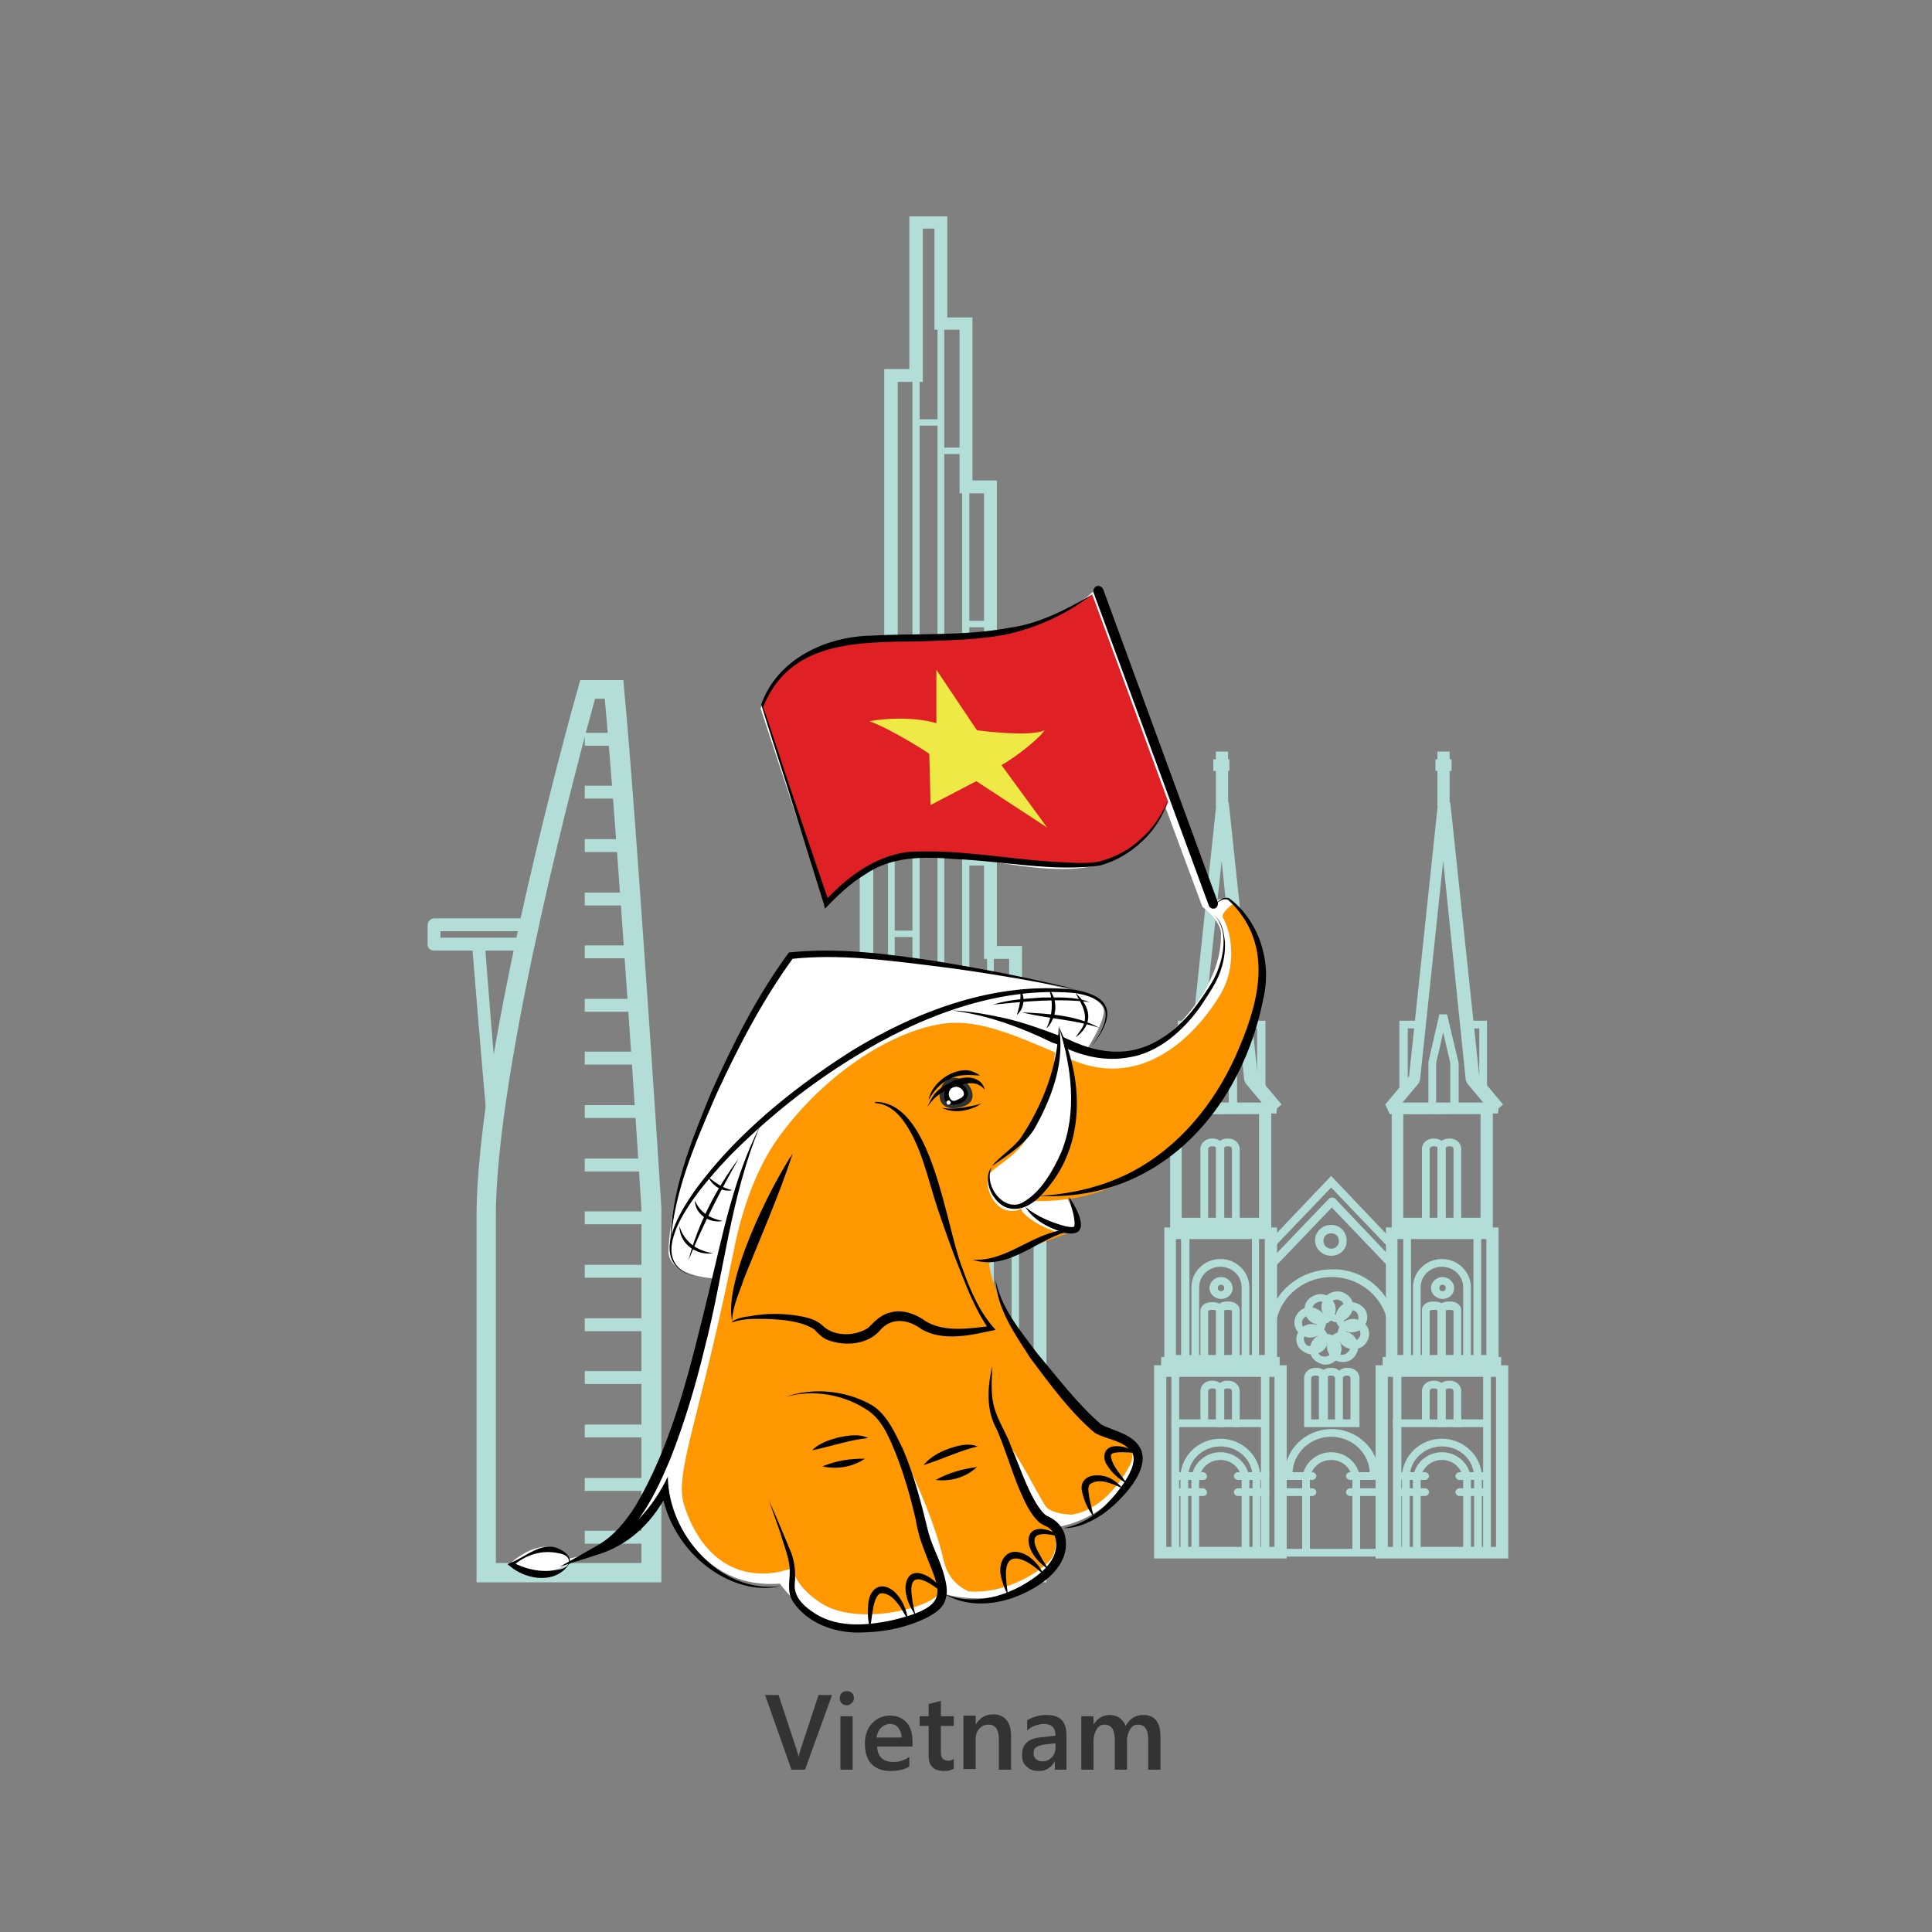 <?xml version="1.0" encoding="utf-8"?>
<!-- Generator: Adobe Illustrator 26.0.1, SVG Export Plug-In . SVG Version: 6.00 Build 0)  -->
<svg version="1.1" id="Layer_1" xmlns="http://www.w3.org/2000/svg" xmlns:xlink="http://www.w3.org/1999/xlink" x="0px" y="0px"
	 width="300px" height="300px" viewBox="0 0 300 300" style="enable-background:new 0 0 300 300;" xml:space="preserve">
<rect x="0" y="0" width="300" height="300" fill="#808080" stroke="none"/>
<style type="text/css">
	.st0{clip-path:url(#SVGID_00000156585371454928427980000014573069246087765948_);}
	.st1{clip-path:url(#SVGID_00000021824512507531029150000017545886150671166098_);}
	.st2{fill:#B3DDD7;}
	.st3{fill:#FFFFFF;}
	.st4{fill:#FF9700;}
	.st5{fill:#DF2126;}
	.st6{fill:#EEE944;}
	.st7{fill:#303131;}
	.st8{fill:#333333;}
</style>
<g>
	<defs>
		<rect id="SVGID_1_" width="300" height="300"/>
	</defs>
	<clipPath id="SVGID_00000166645354930891483850000017449520204615362235_">
		<use xlink:href="#SVGID_1_"  style="overflow:visible;"/>
	</clipPath>
	<g style="clip-path:url(#SVGID_00000166645354930891483850000017449520204615362235_);">
		<g>
			<defs>
				<path id="SVGID_00000176044270995132469250000014783759568112801173_" d="M32.8,25v234.4h234.4V25H32.8z M187.9,170.6
					c-6.1,9.3-16.5,14.1-22.3,15.3c1,1.5,2.3,5.1,0.3,5.1c-3.3-0.4-9.5,4.4-12.6,4.6c0.3,2.8,2.9,9.6,6.2,14
					c3.3,4.4,9.9,11.8,13.5,12.8c3.6,1,4.4,3.2,2.3,7.2c-2.1,4.1-7.2,6.8-10.6,7.4c1.1,5.6-2.7,7.2-6.4,9.6
					c-3.7,2.4-9.9,1.6-12.2,0.7c-0.9,3.4-6.5,4.5-12.2,5.1c-5.6,0.6-10-2.7-12.8-6.5c-14.5,1.1-17.8-14.9-17.8-14.9
					s-4.1,6.2-6.8,8.1c-2.7,1.9-7.4,3.4-9.1,4.2c-1.7,0.8-4.5,1.5-8-0.7c4.1-3.4,7.5-2.9,9.1-0.6c8.9-1.8,13.1-12.6,16.1-19.6
					c3-7,6.1-23.9,6.1-23.9s-7-0.4-6.9-4.3c0.9-20.4,18.7-45.8,18.7-45.8c13.4-2.5,44.2,5.4,44.2,5.4s4.7,1.2,4.7,3.2
					s-2.8,6.2-2.8,6.2s7.3,3.2,14.1-3.8c6.8-7,6.9-12.4,6.9-14.4c0-2-2.9-4.2-2.9-4.2l-5.9-15.9c-6.1,11.5-13.5,11.3-30,8.3
					c-16.5-3-22.6,7.3-22.6,7.3l-10.1-30.5c3.9-9.5,10.8-10.6,27.2-10.6c16.4,0,24.3-7.4,24.3-7.4l1.1-0.7l17.9,48.9
					c2.1-2.7,6.3,3.7,6.8,8.8C196,154,194,161.3,187.9,170.6z"/>
			</defs>
			<clipPath id="SVGID_00000045598352826347269000000000713306398077570708_">
				<use xlink:href="#SVGID_00000176044270995132469250000014783759568112801173_"  style="overflow:visible;"/>
			</clipPath>
			<g style="clip-path:url(#SVGID_00000045598352826347269000000000713306398077570708_);">
				<g>
					<path class="st2" d="M102.7,245.7H74v-56.8c0-25.7,15.1-79.9,15.8-82.2l0.3-1.1h6.7l0.1,1.3c1.7,17.2,5.8,80.1,5.8,80.7
						L102.7,245.7z M77,242.7h22.6v-55c0-0.5-3.9-60.3-5.7-79.2h-1.5c-2.2,7.9-15.4,57-15.4,80.3V242.7z"/>
					<path class="st2" d="M81.4,147.6h-14c-0.6,0-1-0.4-1-1v-3c0-0.5,0.5-1,1-1h14.7c0.6,0,1,0.4,1,1s-0.5,1-1,1H68.4v1h12.9
						c0.6,0,1,0.4,1,1C82.4,147.1,81.9,147.6,81.4,147.6z"/>
					<path class="st2" d="M75.7,174.5c-0.5-4-2.3-26.9-2.4-27.8l2-0.1c0,0.2,1.8,23.8,2.4,27.7L75.7,174.5z"/>
					<rect x="90.8" y="237.7" class="st2" width="10.3" height="2"/>
					<rect x="90.8" y="229.5" class="st2" width="10.3" height="2"/>
					<rect x="90.8" y="221.2" class="st2" width="10.3" height="2"/>
					<rect x="90.8" y="212.9" class="st2" width="10.3" height="2"/>
					<rect x="90.8" y="204.7" class="st2" width="10.3" height="2"/>
					<rect x="90.8" y="196.4" class="st2" width="10.3" height="2"/>
					<rect x="90.8" y="188.1" class="st2" width="10.3" height="2"/>
					<rect x="90.8" y="179.9" class="st2" width="9.9" height="2"/>
					<rect x="90.8" y="171.6" class="st2" width="9.3" height="2"/>
					<rect x="90.8" y="163.3" class="st2" width="8.8" height="2"/>
					<rect x="90.8" y="155.1" class="st2" width="8.2" height="2"/>
					<rect x="90.8" y="146.8" class="st2" width="7.6" height="2"/>
					<rect x="90.8" y="138.6" class="st2" width="7.1" height="2"/>
					<rect x="90.8" y="130.3" class="st2" width="6.5" height="2"/>
					<rect x="90.8" y="122" class="st2" width="5.8" height="2"/>
					<rect x="90.8" y="113.8" class="st2" width="5.2" height="2"/>
				</g>
				<g>
					<g>
						<path class="st2" d="M211,221.6h-8.5v-7.6c0-0.9,0.8-1.6,1.7-1.6h0.3c0.9,0,1.7,0.7,1.7,1.6v6.4h1.2v-6.4
							c0-0.9,0.8-1.6,1.7-1.6h0.3c0.9,0,1.7,0.7,1.7,1.6V221.6z M208.5,220.4h1.2v-6.4c0-0.2-0.2-0.4-0.5-0.4H209
							c-0.2,0-0.5,0.2-0.5,0.4V220.4z M203.7,220.4h1.2v-6.4c0-0.2-0.2-0.4-0.5-0.4h-0.3c-0.2,0-0.5,0.2-0.5,0.4V220.4z"/>
						<path class="st2" d="M208.5,221h-1.2v-7c0-0.2-0.2-0.4-0.5-0.4h-0.3c-0.2,0-0.5,0.2-0.5,0.4v7h-1.2v-7c0-0.9,0.8-1.6,1.7-1.6
							h0.3c0.9,0,1.7,0.7,1.7,1.6V221z"/>
						<path class="st2" d="M211.2,241.2H210v-11.3c0-1.8-1.5-3.2-3.3-3.2s-3.3,1.4-3.3,3.2v11.3h-1.2v-11.3c0-2.4,2-4.4,4.5-4.4
							c2.5,0,4.5,2,4.5,4.4V241.2z"/>
						<path class="st2" d="M203.8,232.3h-4.9c-0.3,0-0.6-0.3-0.6-0.6c0-0.3,0.3-0.6,0.6-0.6h4.9c0.3,0,0.6,0.3,0.6,0.6
							C204.4,232,204.1,232.3,203.8,232.3z"/>
						<path class="st2" d="M203.8,229.8h-4.9c-0.3,0-0.6-0.3-0.6-0.6c0-0.3,0.3-0.6,0.6-0.6h4.9c0.3,0,0.6,0.3,0.6,0.6
							C204.4,229.5,204.1,229.8,203.8,229.8z"/>
						<path class="st2" d="M213.9,229.2h-1.2v-0.3c0-3.2-2.7-5.8-6-5.8s-6,2.6-6,5.8v0.3h-1.2v-0.3c0-3.9,3.3-7,7.3-7
							c4,0,7.3,3.2,7.3,7V229.2z"/>
						<path class="st2" d="M214.5,232.3h-4.9c-0.3,0-0.6-0.3-0.6-0.6c0-0.3,0.3-0.6,0.6-0.6h4.9c0.3,0,0.6,0.3,0.6,0.6
							C215.2,232,214.9,232.3,214.5,232.3z"/>
						<path class="st2" d="M214.5,229.8h-4.9c-0.3,0-0.6-0.3-0.6-0.6c0-0.3,0.3-0.6,0.6-0.6h4.9c0.3,0,0.6,0.3,0.6,0.6
							C215.2,229.5,214.9,229.8,214.5,229.8z"/>
						<polygon class="st2" points="197.8,193.7 196.9,192.9 206.7,182.6 216.5,192.9 215.6,193.7 206.7,184.4 						"/>
						<path class="st2" d="M197.4,197c-0.2,0-0.3-0.1-0.4-0.2c-0.3-0.2-0.3-0.6,0-0.9l9.4-9.8c0.2-0.2,0.7-0.2,0.9,0l9.3,9.8
							c0.2,0.2,0.2,0.6,0,0.9c-0.2,0.2-0.6,0.2-0.9,0l-8.9-9.3l-8.9,9.3C197.7,197,197.5,197,197.4,197z"/>
						<path class="st2" d="M206.7,195c-1.4,0-2.5-1.1-2.5-2.4c0-1.3,1.1-2.4,2.5-2.4c1.4,0,2.4,1.1,2.4,2.4
							C209.2,193.9,208.1,195,206.7,195z M206.7,191.5c-0.7,0-1.2,0.5-1.2,1.2c0,0.6,0.5,1.2,1.2,1.2c0.7,0,1.2-0.5,1.2-1.2
							C207.9,192,207.4,191.5,206.7,191.5z"/>
						<path class="st2" d="M216.8,206.8h-1.2c0-4.7-4-8.5-8.8-8.5c-4.9,0-8.8,3.8-8.8,8.5h-1.2c0-5.4,4.5-9.7,10.1-9.7
							C212.3,197,216.8,201.4,216.8,206.8z"/>
						<g>
							<path class="st2" d="M205,205.7c-0.8,0-1.7-0.4-2.1-1.2c-0.7-1.1-0.3-2.6,0.9-3.2c1.2-0.7,2.7-0.3,3.3,0.9
								c0.3,0.5,0.4,1.2,0.2,1.8s-0.6,1.1-1.1,1.4C205.8,205.6,205.4,205.7,205,205.7z M205,202.1c-0.2,0-0.4,0.1-0.6,0.2
								c-0.6,0.3-0.8,1-0.4,1.6c0.3,0.6,1.1,0.7,1.6,0.4c0.3-0.2,0.5-0.4,0.6-0.7c0.1-0.3,0-0.6-0.1-0.9h0
								C205.8,202.3,205.4,202.1,205,202.1z"/>
							<path class="st2" d="M208.5,211.5c-0.8,0-1.7-0.4-2.1-1.2c-0.7-1.1-0.3-2.6,0.9-3.2c1.2-0.7,2.7-0.3,3.3,0.9l0,0
								c0.3,0.5,0.4,1.2,0.2,1.8c-0.2,0.6-0.6,1.1-1.1,1.4C209.3,211.4,208.9,211.5,208.5,211.5z M208.5,208c-0.2,0-0.4,0-0.6,0.2
								c-0.3,0.2-0.5,0.4-0.6,0.7c-0.1,0.3,0,0.6,0.1,0.9c0.3,0.6,1.1,0.7,1.6,0.4c0.3-0.2,0.5-0.4,0.6-0.7c0.1-0.3,0-0.6-0.1-0.9
								C209.3,208.2,208.9,208,208.5,208z"/>
							<path class="st2" d="M203.4,207.7c-0.2,0-0.4,0-0.6-0.1c-1.3-0.3-2.1-1.6-1.7-2.9c0.2-0.6,0.6-1.1,1.1-1.4
								c0.6-0.3,1.2-0.4,1.9-0.2l0,0c0.6,0.2,1.2,0.6,1.5,1.1c0.3,0.5,0.4,1.2,0.2,1.8c-0.2,0.6-0.6,1.1-1.1,1.4
								C204.2,207.6,203.8,207.7,203.4,207.7z M203.4,204.2c-0.2,0-0.4,0.1-0.6,0.2c-0.3,0.2-0.5,0.4-0.6,0.7
								c-0.1,0.3,0,0.6,0.1,0.9c0.2,0.3,0.4,0.5,0.7,0.5c0.3,0.1,0.6,0,0.9-0.1c0.3-0.2,0.5-0.4,0.6-0.7c0.1-0.3,0-0.6-0.1-0.9
								c-0.2-0.3-0.4-0.5-0.7-0.5c0,0,0,0,0,0C203.6,204.2,203.5,204.2,203.4,204.2z"/>
							<path class="st2" d="M210.1,209.5c-0.2,0-0.4,0-0.6-0.1c-1.3-0.3-2.1-1.6-1.7-2.9c0.2-0.6,0.6-1.1,1.1-1.4
								c0.6-0.3,1.2-0.4,1.9-0.2c0,0,0,0,0,0c1.3,0.3,2.1,1.6,1.7,2.9c-0.2,0.6-0.6,1.1-1.1,1.4C211,209.4,210.5,209.5,210.1,209.5z
								 M210.1,205.9c-0.2,0-0.4,0.1-0.6,0.2c-0.3,0.2-0.5,0.4-0.6,0.7c-0.1,0.3,0,0.6,0.1,0.9c0.2,0.3,0.4,0.5,0.7,0.5
								c0.3,0.1,0.6,0,0.9-0.1c0.3-0.2,0.5-0.4,0.6-0.7c0.2-0.6-0.2-1.3-0.9-1.4C210.3,205.9,210.2,205.9,210.1,205.9z"/>
							<path class="st2" d="M203.7,210.3c-0.2,0-0.4,0-0.6-0.1c-0.6-0.2-1.2-0.6-1.5-1.1c-0.3-0.5-0.4-1.2-0.2-1.8
								c0.2-0.6,0.6-1.1,1.1-1.4l0,0l0,0l0,0c0.6-0.3,1.2-0.4,1.9-0.2c0.6,0.2,1.2,0.6,1.5,1.1c0.7,1.1,0.3,2.6-0.9,3.2
								C204.6,210.2,204.1,210.3,203.7,210.3z M203.7,206.7c-0.2,0-0.4,0.1-0.6,0.2l0,0c-0.3,0.2-0.5,0.4-0.6,0.7
								c-0.1,0.3,0,0.6,0.1,0.9c0.2,0.3,0.4,0.5,0.7,0.5c0.3,0.1,0.6,0,0.9-0.1c0.6-0.3,0.8-1,0.4-1.6c-0.2-0.3-0.4-0.5-0.7-0.5
								C203.9,206.8,203.8,206.7,203.7,206.7z M202.8,206.4L202.8,206.4L202.8,206.4z"/>
							<path class="st2" d="M209.8,206.9c-0.2,0-0.4,0-0.6-0.1c-0.6-0.2-1.2-0.6-1.5-1.1c-0.3-0.5-0.4-1.2-0.2-1.8
								c0.2-0.6,0.6-1.1,1.1-1.4l0,0l0,0l0,0c0.6-0.3,1.2-0.4,1.9-0.2c0.6,0.2,1.2,0.6,1.5,1.1c0.3,0.5,0.4,1.2,0.2,1.8
								c-0.2,0.6-0.6,1.1-1.1,1.4C210.6,206.8,210.2,206.9,209.8,206.9z M209.8,203.4c-0.2,0-0.4,0.1-0.6,0.2l0,0
								c-0.3,0.2-0.5,0.4-0.6,0.7c-0.1,0.3,0,0.6,0.1,0.9c0.2,0.3,0.4,0.5,0.7,0.5c0.3,0.1,0.6,0,0.9-0.1c0.3-0.2,0.5-0.4,0.6-0.7
								c0.1-0.3,0-0.6-0.1-0.9c-0.2-0.3-0.4-0.5-0.7-0.5C210,203.4,209.9,203.4,209.8,203.4z M208.8,203L208.8,203L208.8,203z"/>
							<path class="st2" d="M205.8,211.9c-0.2,0-0.4,0-0.6-0.1c-0.6-0.2-1.2-0.6-1.5-1.1c-0.3-0.5-0.4-1.2-0.2-1.8
								c0.3-1.3,1.7-2,3-1.7c1.3,0.3,2.1,1.6,1.7,2.9c-0.2,0.6-0.6,1.1-1.1,1.4C206.7,211.8,206.3,211.9,205.8,211.9z M205.8,208.3
								c-0.5,0-1,0.3-1.2,0.9c0,0,0,0,0,0c-0.1,0.3,0,0.6,0.1,0.9c0.2,0.3,0.4,0.5,0.7,0.5c0.6,0.2,1.3-0.2,1.5-0.8
								c0.1-0.3,0-0.6-0.1-0.9c-0.2-0.3-0.4-0.5-0.7-0.5C206,208.3,205.9,208.3,205.8,208.3z M204.1,209L204.1,209L204.1,209z"/>
							<path class="st2" d="M207.6,205.3c-0.2,0-0.4,0-0.6-0.1c-0.6-0.2-1.2-0.6-1.5-1.1c-0.3-0.5-0.4-1.2-0.2-1.8
								c0.3-1.3,1.7-2,3-1.7c0.6,0.2,1.2,0.6,1.5,1.1c0.3,0.5,0.4,1.2,0.2,1.8c-0.2,0.6-0.6,1.1-1.1,1.4
								C208.5,205.2,208.1,205.3,207.6,205.3z M207.6,201.8c-0.5,0-1,0.3-1.2,0.9c0,0,0,0,0,0c-0.1,0.3,0,0.6,0.1,0.9
								c0.2,0.3,0.4,0.5,0.7,0.5c0.6,0.2,1.3-0.2,1.5-0.8c0.1-0.3,0-0.6-0.1-0.9c-0.2-0.3-0.4-0.5-0.7-0.5
								C207.8,201.8,207.7,201.8,207.6,201.8z M205.9,202.5L205.9,202.5L205.9,202.5z"/>
						</g>
					</g>
					<path class="st2" d="M199.8,242h-20.6v-30h20.6V242z M181.1,240.2h16.8v-26.4h-16.8V240.2z"/>
					<path class="st2" d="M197.1,241.7h-15.2v-29.4h15.2V241.7z M183.1,240.5h12.7v-27h-12.7V240.5z"/>
					<path class="st2" d="M198.7,213.5h-18.4v-2.8h18.4V213.5z M181.6,212.3h15.9v-0.4h-15.9V212.3z"/>
					<path class="st2" d="M198.3,212.2h-17.5v-21.6h17.5V212.2z M182.6,210.4h13.8v-18h-13.8V210.4z"/>
					<path class="st2" d="M194.9,211.9H184l-0.6-0.6v-19.8l0.6-0.6h10.9l0.6,0.6v19.8L194.9,211.9z M184.7,210.7h9.7v-18.6h-9.7
						V210.7z"/>
					<path class="st2" d="M197,192.1H182v-2.7H197V192.1z M183.2,190.9h12.6v-0.2h-12.6V190.9z"/>
					<path class="st2" d="M197.4,190.9h-15.7v-19.7h15.7V190.9z M183.5,189.1h12V173h-12V189.1z"/>
					<polygon class="st2" points="184.2,169.4 182.9,169.4 182.9,158.5 186,158.5 186,159.7 184.2,159.7 					"/>
					<path class="st2" d="M181.4,173l-0.7-1.5l3.7-4.4l4.5-42.5h1.9l4.5,42.5l3.7,4.4l-0.7,0.6l-0.1,0.8
						C197.3,172.9,187.7,173,181.4,173z M189.7,133.7l-3.6,34l-0.2,0.5l-2.6,3.1c6.9,0,10.7-0.1,12.7,0l-2.6-3.1l-0.2-0.5
						L189.7,133.7z"/>
					<polygon class="st2" points="196.5,169.4 195.2,169.4 195.2,159.7 193.4,159.7 193.4,158.5 196.5,158.5 					"/>
					<polygon class="st2" points="192.1,172.6 190.8,172.6 190.8,165.1 189.7,160.3 188.6,165.1 188.6,172.6 187.3,172.6 
						187.4,164.9 189.1,157.5 190.3,157.5 192.1,165.1 					"/>
					<path class="st2" d="M190.1,190.6h-1.2v-12.2c0-0.2-0.2-0.4-0.5-0.4h-0.3c-0.2,0-0.5,0.2-0.5,0.4v12.2h-1.2v-12.2
						c0-0.9,0.8-1.6,1.7-1.6h0.3c0.9,0,1.7,0.7,1.7,1.6V190.6z"/>
					<path class="st2" d="M192.5,190.6h-1.2v-12.2c0-0.2-0.2-0.4-0.5-0.4h-0.3c-0.2,0-0.5,0.2-0.5,0.4v12.2h-1.2v-12.2
						c0-0.9,0.8-1.6,1.7-1.6h0.3c0.9,0,1.7,0.7,1.7,1.6V190.6z"/>
					<path class="st2" d="M190.1,221.6h-1.2V216c0-0.2-0.2-0.4-0.5-0.4h-0.3c-0.2,0-0.5,0.2-0.5,0.4v5.5h-1.2V216
						c0-0.9,0.8-1.6,1.7-1.6h0.3c0.9,0,1.7,0.7,1.7,1.6V221.6z"/>
					<path class="st2" d="M192.5,221.6h-1.2V216c0-0.2-0.2-0.4-0.5-0.4h-0.3c-0.3,0-0.5,0.2-0.5,0.4v5.5h-1.2V216
						c0-0.9,0.8-1.6,1.7-1.6h0.3c0.9,0,1.7,0.7,1.7,1.6V221.6z"/>
					<path class="st2" d="M190.1,212h-1.2v-8.5c0,0-0.2-0.1-0.5-0.1h-0.3c-0.3,0-0.4,0.1-0.5,0.2l0,8.4h-1.2v-8.5
						c0-0.7,0.7-1.3,1.7-1.3h0.3c1,0,1.7,0.6,1.7,1.3V212z"/>
					<path class="st2" d="M192.5,212h-1.2v-8.5c0,0-0.2-0.1-0.5-0.1h-0.3c-0.3,0-0.4,0.1-0.5,0.1l0,8.4h-1.2v-8.5
						c0-0.7,0.7-1.3,1.7-1.3h0.3c1,0,1.7,0.6,1.7,1.3V212z"/>
					<path class="st2" d="M194,212.1h-1.2v-12.2c0-1.8-1.5-3.2-3.3-3.2c-1.8,0-3.3,1.4-3.3,3.2V212h-1.2v-12.1c0-2.4,2-4.4,4.5-4.4
						c2.5,0,4.5,2,4.5,4.4V212.1z"/>
					<path class="st2" d="M189.6,201.7c-1,0-1.8-0.8-1.8-1.7c0-0.9,0.8-1.7,1.8-1.7c1,0,1.8,0.8,1.8,1.7
						C191.4,201,190.6,201.7,189.6,201.7z M189.6,199.5c-0.3,0-0.5,0.2-0.5,0.5s0.2,0.5,0.5,0.5c0.3,0,0.5-0.2,0.5-0.5
						S189.9,199.5,189.6,199.5z"/>
					<rect x="181.9" y="220.4" class="st2" width="15.1" height="1.2"/>
					<g>
						<path class="st2" d="M194,241.2h-1.2v-11.3c0-1.8-1.5-3.2-3.3-3.2c-1.8,0-3.3,1.4-3.3,3.2v11.3h-1.2v-11.3
							c0-2.4,2-4.4,4.5-4.4c2.5,0,4.5,2,4.5,4.4V241.2z"/>
						<path class="st2" d="M195.7,241h-1.2v-11.6c0-2.7-2.2-4.8-5-4.8s-5,2.2-5,4.8v11.5h-1.2v-11.5c0-3.3,2.8-6,6.2-6
							c3.4,0,6.2,2.7,6.2,6V241z"/>
						<path class="st2" d="M186.8,232.3h-4.3c-0.3,0-0.6-0.3-0.6-0.6c0-0.3,0.3-0.6,0.6-0.6h4.3c0.3,0,0.6,0.3,0.6,0.6
							C187.5,232,187.2,232.3,186.8,232.3z"/>
						<path class="st2" d="M186.8,229.8h-4.3c-0.3,0-0.6-0.3-0.6-0.6c0-0.3,0.3-0.6,0.6-0.6h4.3c0.3,0,0.6,0.3,0.6,0.6
							C187.5,229.5,187.2,229.8,186.8,229.8z"/>
						<path class="st2" d="M196.5,232.3h-4.3c-0.3,0-0.6-0.3-0.6-0.6c0-0.3,0.3-0.6,0.6-0.6h4.3c0.3,0,0.6,0.3,0.6,0.6
							C197.1,232,196.8,232.3,196.5,232.3z"/>
						<path class="st2" d="M196.5,229.8h-4.3c-0.3,0-0.6-0.3-0.6-0.6c0-0.3,0.3-0.6,0.6-0.6h4.3c0.3,0,0.6,0.3,0.6,0.6
							C197.1,229.5,196.8,229.8,196.5,229.8z"/>
					</g>
					<rect x="188.8" y="116.7" class="st2" width="1.9" height="8.5"/>
					<rect x="188.4" y="117.9" class="st2" width="2.5" height="1.8"/>
					<path class="st2" d="M234.2,242h-20.6v-30h20.6V242z M215.5,240.2h16.8v-26.4h-16.8V240.2z"/>
					<path class="st2" d="M231.5,241.7h-15.2v-29.4h15.2V241.7z M217.6,240.5h12.7v-27h-12.7V240.5z"/>
					<path class="st2" d="M233.1,213.5h-18.4v-2.8h18.4V213.5z M216,212.3h15.9v-0.4H216V212.3z"/>
					<path class="st2" d="M232.7,212.2h-17.5v-21.6h17.5V212.2z M217,210.4h13.8v-18H217V210.4z"/>
					<path class="st2" d="M229.4,211.9h-10.9l-0.6-0.6v-19.8l0.6-0.6h10.9l0.6,0.6v19.8L229.4,211.9z M219.1,210.7h9.7v-18.6h-9.7
						V210.7z"/>
					<path class="st2" d="M231.5,192.1h-15.1v-2.7h15.1V192.1z M217.6,190.9h12.6v-0.2h-12.6V190.9z"/>
					<path class="st2" d="M231.8,190.9h-15.7v-19.7h15.7V190.9z M217.9,189.1h12V173h-12V189.1z"/>
					<polygon class="st2" points="218.6,169.4 217.3,169.4 217.3,158.5 220.4,158.5 220.4,159.7 218.6,159.7 					"/>
					<path class="st2" d="M215.8,173l-0.7-1.5l3.7-4.4l4.5-42.5h1.9l4.5,42.5l3.7,4.4l-0.7,0.6l-0.1,0.8
						C231.7,172.9,222.1,173,215.8,173z M224.1,133.7l-3.6,34l-0.2,0.5l-2.6,3.1c6.9,0,10.7-0.1,12.7,0l-2.6-3.1l-0.2-0.5
						L224.1,133.7z"/>
					<polygon class="st2" points="230.9,169.4 229.7,169.4 229.7,159.7 227.8,159.7 227.8,158.5 230.9,158.5 					"/>
					<polygon class="st2" points="226.5,172.6 225.2,172.6 225.2,165.1 224.1,160.3 223,165.1 223,172.6 221.8,172.6 221.8,164.9 
						223.5,157.5 224.7,157.5 226.5,165.1 					"/>
					<path class="st2" d="M224.5,190.6h-1.2v-12.2c0-0.2-0.2-0.4-0.5-0.4h-0.3c-0.2,0-0.5,0.2-0.5,0.4v12.2h-1.2v-12.2
						c0-0.9,0.8-1.6,1.7-1.6h0.3c0.9,0,1.7,0.7,1.7,1.6V190.6z"/>
					<path class="st2" d="M226.9,190.6h-1.2v-12.2c0-0.2-0.2-0.4-0.5-0.4h-0.3c-0.2,0-0.5,0.2-0.5,0.4v12.2h-1.2v-12.2
						c0-0.9,0.8-1.6,1.7-1.6h0.3c0.9,0,1.7,0.7,1.7,1.6V190.6z"/>
					<path class="st2" d="M224.5,221.6h-1.2V216c0-0.2-0.2-0.4-0.5-0.4h-0.3c-0.3,0-0.5,0.2-0.5,0.4v5.5h-1.2V216
						c0-0.9,0.8-1.6,1.7-1.6h0.3c0.9,0,1.7,0.7,1.7,1.6V221.6z"/>
					<path class="st2" d="M226.9,221.6h-1.2V216c0-0.2-0.2-0.4-0.5-0.4h-0.3c-0.3,0-0.5,0.2-0.5,0.4v5.5h-1.2V216
						c0-0.9,0.8-1.6,1.7-1.6h0.3c0.9,0,1.7,0.7,1.7,1.6V221.6z"/>
					<path class="st2" d="M224.5,212h-1.2v-8.5c0,0-0.2-0.1-0.5-0.1h-0.3c-0.3,0-0.4,0.1-0.5,0.1l0,8.4h-1.2v-8.5
						c0-0.7,0.7-1.3,1.7-1.3h0.3c1,0,1.7,0.6,1.7,1.3V212z"/>
					<path class="st2" d="M226.9,212h-1.2v-8.5c0,0-0.2-0.1-0.5-0.1h-0.3c-0.3,0-0.4,0.1-0.5,0.1l0,8.4h-1.2v-8.5
						c0-0.7,0.7-1.3,1.7-1.3h0.3c1,0,1.7,0.6,1.7,1.3V212z"/>
					<path class="st2" d="M228.4,212.1h-1.2v-12.2c0-1.8-1.5-3.2-3.3-3.2c-1.8,0-3.3,1.4-3.3,3.2V212h-1.2v-12.1
						c0-2.4,2-4.4,4.5-4.4c2.5,0,4.5,2,4.5,4.4V212.1z"/>
					<path class="st2" d="M224,201.7c-1,0-1.8-0.8-1.8-1.7c0-0.9,0.8-1.7,1.8-1.7s1.8,0.8,1.8,1.7C225.8,201,225,201.7,224,201.7z
						 M224,199.5c-0.3,0-0.5,0.2-0.5,0.5s0.2,0.5,0.5,0.5c0.3,0,0.5-0.2,0.5-0.5S224.3,199.5,224,199.5z"/>
					<rect x="216.3" y="220.4" class="st2" width="15.1" height="1.2"/>
					<g>
						<path class="st2" d="M228.4,241.2h-1.2v-11.3c0-1.8-1.5-3.2-3.3-3.2c-1.8,0-3.3,1.4-3.3,3.2v11.3h-1.2v-11.3
							c0-2.4,2-4.4,4.5-4.4c2.5,0,4.5,2,4.5,4.4V241.2z"/>
						<path class="st2" d="M230.1,241h-1.2v-11.6c0-2.7-2.2-4.8-5-4.8s-5,2.2-5,4.8v11.5h-1.2v-11.5c0-3.3,2.8-6,6.2-6
							s6.2,2.7,6.2,6V241z"/>
						<path class="st2" d="M221.3,232.3h-4.3c-0.3,0-0.6-0.3-0.6-0.6c0-0.3,0.3-0.6,0.6-0.6h4.3c0.3,0,0.6,0.3,0.6,0.6
							C221.9,232,221.6,232.3,221.3,232.3z"/>
						<path class="st2" d="M221.3,229.8h-4.3c-0.3,0-0.6-0.3-0.6-0.6c0-0.3,0.3-0.6,0.6-0.6h4.3c0.3,0,0.6,0.3,0.6,0.6
							C221.9,229.5,221.6,229.8,221.3,229.8z"/>
						<path class="st2" d="M230.9,232.3h-4.3c-0.3,0-0.6-0.3-0.6-0.6c0-0.3,0.3-0.6,0.6-0.6h4.3c0.3,0,0.6,0.3,0.6,0.6
							C231.5,232,231.3,232.3,230.9,232.3z"/>
						<path class="st2" d="M230.9,229.8h-4.3c-0.3,0-0.6-0.3-0.6-0.6c0-0.3,0.3-0.6,0.6-0.6h4.3c0.3,0,0.6,0.3,0.6,0.6
							C231.5,229.5,231.3,229.8,230.9,229.8z"/>
					</g>
					<rect x="223.2" y="116.7" class="st2" width="1.9" height="8.5"/>
					<rect x="222.9" y="117.9" class="st2" width="2.5" height="1.8"/>
					<rect x="198.9" y="240.5" class="st2" width="15.7" height="1.2"/>
				</g>
				<g>
					<g>
						<path class="st2" d="M131.2,245.2h-4.9v-12.1h4.9V245.2z M127.4,244.2h2.8v-10.1h-2.8V244.2z"/>
						<path class="st2" d="M135.1,245.2h-4.9V218h4.9V245.2z M131.2,244.2h2.8V219h-2.8V244.2z"/>
						<path class="st2" d="M138.9,245.2H134V129.8h4.9V245.2z M135.1,244.2h2.8V130.8h-2.8V244.2z"/>
						<path class="st2" d="M142.8,245.2h-4.9V57.8h4.9V245.2z M138.9,244.2h2.8V58.8h-2.8V244.2z"/>
						<path class="st2" d="M146.6,245.2h-4.9V34.1h4.9V245.2z M142.8,244.2h2.8V35h-2.8V244.2z"/>
						<path class="st2" d="M150.5,245.2h-4.9V49.8h4.9V245.2z M146.6,244.2h2.8V50.7h-2.8V244.2z"/>
						<path class="st2" d="M154.3,245.2h-4.9V75.1h4.9V245.2z M150.5,244.2h2.8V76.1h-2.8V244.2z"/>
						<path class="st2" d="M158.2,245.2h-4.9v-97.8h4.9V245.2z M154.3,244.2h2.8v-95.8h-2.8V244.2z"/>
						<path class="st2" d="M162,245.2h-4.9v-56.1h4.9V245.2z M158.2,244.2h2.8v-54.1h-2.8V244.2z"/>
						<rect x="153.7" y="165.4" class="st2" width="3.9" height="1"/>
						<rect x="138.3" y="144.5" class="st2" width="4" height="1"/>
						<rect x="146" y="130.4" class="st2" width="4" height="1"/>
						<rect x="150" y="133.4" class="st2" width="3.8" height="1"/>
						<rect x="142.2" y="110.6" class="st2" width="3.8" height="1"/>
						<rect x="149.8" y="96.4" class="st2" width="4" height="1"/>
						<rect x="146.1" y="69.5" class="st2" width="3.8" height="1"/>
						<rect x="142.2" y="65.1" class="st2" width="3.9" height="1"/>
					</g>
					<path class="st2" d="M162.5,245.7h-36.7v-13.1h3.8v-15.1h3.9v-88.2h3.8v-72h3.9V33.6h5.9v15.7h3.9v25.3h3.8v72.3h3.9v41.7h3.8
						V245.7z M127.9,243.7h32.6v-53.1h-3.8v-41.7h-3.9V76.6h-3.8V51.2h-3.9V35.5h-1.8v23.8h-3.9v72h-3.8v88.2h-3.9v15.1h-3.8V243.7z
						"/>
				</g>
			</g>
		</g>
		<path class="st3" d="M187.9,170.6c-6.1,9.3-16.5,14.1-22.3,15.3c1,1.5,2.3,5.1,0.3,5.1c-3.3-0.4-9.5,4.4-12.6,4.6
			c0.3,2.8,2.9,9.6,6.2,14c3.3,4.4,9.9,11.8,13.5,12.8c3.6,1,4.4,3.2,2.3,7.2c-2.1,4.1-7.2,6.8-10.6,7.4c1.1,5.6-2.7,7.2-6.4,9.6
			c-3.7,2.4-9.9,1.6-12.2,0.7c-0.9,3.4-6.5,4.5-12.2,5.1c-5.6,0.6-10-2.7-12.8-6.5c-14.5,1.1-17.8-14.9-17.8-14.9s-4.1,6.2-6.8,8.1
			c-2.7,1.9-7.4,3.4-9.1,4.2c-1.7,0.8-4.5,1.5-8-0.7c4.1-3.4,7.5-2.9,9.1-0.6c8.9-1.8,13.1-12.6,16.1-19.6c3-7,6.1-23.9,6.1-23.9
			s-7-0.4-6.9-4.3c0.9-20.4,18.7-45.8,18.7-45.8c13.4-2.5,44.2,5.4,44.2,5.4s4.7,1.2,4.7,3.2s-2.8,6.2-2.8,6.2s7.3,3.2,14.1-3.8
			c6.8-7,6.9-12.4,6.9-14.4c0-2-2.9-4.2-2.9-4.2l-5.9-15.9c-6.1,11.5-13.5,11.3-30,8.3c-16.5-3-22.6,7.3-22.6,7.3l-10.1-30.5
			c3.9-9.5,10.8-10.6,27.2-10.6c16.4,0,24.3-7.4,24.3-7.4l1.1-0.7l17.9,48.9c2.1-2.7,6.3,3.7,6.8,8.8C196,154,194,161.3,187.9,170.6
			z"/>
		<g>
			<path class="st4" d="M158.2,229.2c-0.8-2.1-1.2-3.4-2.3-5.9c2.7,3.4,4.6,7.6,6.4,10.5c0.6,0.9,2.2,1.3,4.1,1.4
				c4-0.6,7.2-4.2,9-7.6c2-3.6-3.5-5.7-5.3-6.4c-1.8-0.7-8.5-9-10.5-11.7c-2-2.7-6-10.4-6-13.4c1.7-0.5,8.8-3.5,12.3-4.6l0,0
				c-0.4,0.1-0.9,0.1-1.8-0.2c-4-1.3-5.4-3.2-5.4-3.2l-0.1-0.4c-4,1.8-6.3-4-4.8-5.6c1.3-1.4,4.3-2.7,6-6c1.6-2.9,3.9-7.7,4-12.7
				c-6.1-2.6-11.8-5.1-16.9-4.5c-7.8,0.9-18.3,7.3-25.7,17.3c-3,4-5.7,10-7.3,18.2c-5.3,26.2-9.2,34.3-7.7,39.2
				c2.1,6.8,7,11.9,14.7,10.5l2.3-0.6c0,1.4,1.4,3.5,4.1,5.3c5.2,3.6,15.7,1.3,18.2-1c0.3-0.2,0.4-1.2,0.6-1.9
				c-1.3-3-2.6-6.5-3.1-8.7c-0.8-4-2.4-9-3.6-12.9c3.1,5.8,6.1,13.3,7.1,17.9c0.6,2.6,2.1,4.1,3.9,4.9c5.8,0.5,11.4-3.2,12.8-5
				c0.8-1,0.9-2.9,0.6-4.4C159.8,234.9,158.8,230.9,158.2,229.2z"/>
			<path class="st4" d="M191.4,140.4c0,0-1.9,1.4-1.5,2.1c1.4,2.4,2.2,7.7-0.5,12.1c-2.6,4.3-11.1,15.5-23.6,9.7
				c0.3,0.9,0.5,1.8,0.6,2.3c1,5.7,0.6,11.8-4.7,18.5c-0.4,0.6-0.9,1-1.3,1.4c0.4,0,0.7,0,1.1,0l0,0c25,0,34.2-29,34.2-36
				C195.8,143.4,191.4,140.4,191.4,140.4z"/>
			<g>
				<g>
					<path d="M174.3,231.1c-1.6-0.7-3.6-1.7-5.1-0.6c-0.4,0.6-0.1,1.6,0,2.3c0.2,0.9,0.4,1.9,0.7,2.8c-1-1.2-1.6-2.6-1.9-4.1
						c-0.3-1.4,0.7-2.4,2.2-2.4C171.9,229,173.3,229.9,174.3,231.1L174.3,231.1z"/>
					<path d="M176.9,225.6c-0.9,0-1.8-0.1-2.7-0.1c-0.9,0-1.8,0.1-1.7,0.6c0.2,1.6,1.6,2.9,2.5,4.3c-1.2-0.7-2.3-1.6-3.1-2.9
						c-0.7-1-0.6-2.6,0.9-2.9C174.3,224.4,175.6,225,176.9,225.6L176.9,225.6z"/>
				</g>
			</g>
			<g>
				<g>
					<path d="M164.5,238.6c-3.1-0.8-5.1-0.6-3,2.9c0.4,0.8,0.9,1.5,1.4,2.3c-1.5-1.1-3-2.5-3.2-4.5
						C159.7,236.5,163.1,237.3,164.5,238.6L164.5,238.6z"/>
					<path d="M162.1,244.6c-1.8-1.9-6-4.7-5.9-0.1c0,1,0.2,2.1,0.3,3.2c-0.5-1-0.9-2-1.1-3.1c-0.4-2.1,0.8-4.2,3.1-3.5
						C160.1,241.6,161.4,243,162.1,244.6L162.1,244.6z"/>
				</g>
			</g>
			<g>
				<g>
					<path d="M141,251.6c-0.9-1.6-2.2-4.2-4.1-4.2c-0.7,0-1.1,1.2-1.3,2.2c-0.2,1.1-0.3,2.2-0.5,3.3c-0.3-1.1-0.4-2.2-0.3-3.4
						c0-2.4,1.6-4.2,3.9-2.5C140,248.1,140.8,249.9,141,251.6L141,251.6z"/>
					<path d="M146.6,247.5c-2.1-1.7-5.7-4.3-5,0.4c0.1,1,0.3,2,0.6,3c-0.9-1.3-1.6-2.8-1.6-4.4C140.9,242.1,145.7,245.1,146.6,247.5
						L146.6,247.5z"/>
				</g>
			</g>
			<g>
				<g>
					<path class="st5" d="M181.4,124.5l-11.8-32.2c0,0-5.9,4.7-14.5,6.1c-8.6,1.3-21.4,0.1-26.4,2c-4.8,1.8-8,3.7-10.3,9.3l10,30.7
						c4.6-5.1,9.5-7,12.3-7.4c7-1,25.7,2.8,30.6,1.2C175.3,132.7,179.2,129.9,181.4,124.5z"/>
					<path d="M169.6,92.3c-3.7,2.9-8.2,5-12.8,6.1c-4.7,1-9.5,1-14.2,1.2c-9.4,0.1-20-0.1-24.1,10.2c1.6,4.5,3.4,10.3,5.1,15.2
						c0,0,5.2,15.3,5.2,15.3S128,140,128,140c3.4-3.7,7.7-7,12.9-7.7c7.5-0.5,14.9,1,22.4,1.5c2.4,0.1,5,0.4,7.3,0
						c2.3-0.6,4.6-1.7,6.4-3.4c1.9-1.6,3.3-3.7,4.3-6c-1.3,4.6-5.7,8.7-10.5,10c-7.4,1-15-0.7-22.4-1c-4.9-0.4-9.9-0.5-14.1,2.4
						c-2.3,1.4-4.3,3.3-6.2,5.3c0,0-0.2-0.8-0.2-0.8l-4.8-15.4c-1.6-5.2-3.3-10.3-4.9-15.5c2.5-7.1,10.1-10.6,17.2-10.7
						c7.1-0.4,14.3,0.1,21.2-1.2C161.3,96.9,165.7,94.6,169.6,92.3L169.6,92.3z"/>
					<path class="st6" d="M135,112c2.4-0.5,7.1-0.7,10.4,0.3V104l6.3,9.4c0,0,8.2,1.1,10.5,0c-1.1,1.6-5,4.5-6.7,5.4l7.1,9.7
						l-11-7.2l-7.1,3.7l-0.2-7.9C144.4,117,138,113,135,112z"/>
				</g>
				<path d="M188.4,141.1c-0.3,0-0.6-0.2-0.7-0.5L169.8,92c-0.1-0.4,0.1-0.8,0.5-1c0.4-0.1,0.8,0.1,1,0.5l17.8,48.6
					c0.1,0.4-0.1,0.8-0.5,1C188.5,141,188.5,141.1,188.4,141.1z"/>
			</g>
			<g>
				<path d="M143.4,227.5c1-1.2,2.4-2,3.8-2.5c1.4-0.5,3.1-1,4.6-0.4C148.9,225.3,146.3,226.6,143.4,227.5L143.4,227.5z"/>
				<path d="M145.3,229.8c2-1.1,4.1-1.7,6.4-2C150,229.4,147.6,230.1,145.3,229.8L145.3,229.8z"/>
			</g>
			<g>
				<path d="M126.1,225.2c1.1-1.1,2.6-1.6,4.1-2c1.5-0.3,3.2-0.6,4.6,0.1C131.8,223.6,129.1,224.6,126.1,225.2L126.1,225.2z"/>
				<path d="M127.7,227.7c2.2-0.9,4.2-1.2,6.6-1.2C132.4,227.8,130,228.2,127.7,227.7L127.7,227.7z"/>
			</g>
			<path d="M118,174.9c-4.6,11-5.6,23-8.6,34.5c-1.4,5.8-3.1,11.5-5.3,17.1c-2.3,5.5-5.1,11.4-10.5,14.6c0,0-0.5-1.3-0.5-1.3
				c4.9-1.6,8.4-6,10.6-10.5c0.1,8.9,8.1,18.2,17.5,17c-2.1,0.5-4.4,0.3-6.5-0.4c-6.3-2.1-11.1-8.1-12-14.6c0,0,1.1,0.2,1.1,0.2
				c-2.1,4.4-5.7,8.1-10.4,9.7c0,0-6.5,2.1-6.5,2.1s6-3.4,6-3.4c2.4-1.4,4.3-3.7,5.8-6.1c6-10.2,8.6-22,11.4-33.3
				C112.2,191.8,113.9,182.9,118,174.9L118,174.9z"/>
			<path d="M163.4,161.9c-4.9-2.4-10.1-4.3-15.6-5c2.7,0.1,5.5,0.6,8.2,1.2c2.7,0.6,5.8,1.7,8.4,2.7c0,0.4,0,1.2-0.2,1.4
				C164.3,162.2,163.5,161.9,163.4,161.9z"/>
			<path d="M165.9,161.4c2.9,1.4,6,2.2,9.2,1.8c3.1-0.4,6-2.1,8.3-4.4c1.2-1.1,2.2-2.4,3.1-3.7c0.9-1.3,1.9-2.7,2.5-4.2
				c0.6-1.5,1-3.1,1-4.7c0-0.8-0.1-1.6-0.4-2.4c-0.3-0.8-0.7-1.5-1.4-1.9c0.7,0.4,1.2,1.1,1.5,1.9c0.3,0.8,0.4,1.6,0.5,2.4
				c0.1,1.7-0.2,3.3-0.8,4.9c-0.6,1.6-1.5,2.9-2.4,4.3c-0.9,1.4-1.9,2.7-3.1,3.9c-2.3,2.4-5.3,4.4-8.7,4.9c-3.4,0.6-6.8-0.1-9.8-1.5
				c0,0-0.5-1.7-0.4-1.7C165.3,161.1,165.6,161.3,165.9,161.4C165.9,161.4,165.9,161.4,165.9,161.4z"/>
			<path d="M188.5,140.6c0.6-0.6,1.4-1.5,2.4-1.1c4.6,3.5,6.6,9.8,5.3,15.4c-2.1,11-8.4,21.9-18.6,27.3c-5,2.7-10.7,3.8-16.3,3.5
				c5.6-0.3,11.1-1.7,15.8-4.5c7.1-4.2,12.3-11.1,15.4-18.7c3.3-7.8,5.1-16.3-1.8-22.8C189.9,139.4,189.1,140.1,188.5,140.6
				L188.5,140.6z"/>
			<path d="M166,185.9c1.4,1.9,3.7,6.5-0.8,5.5c-2.3-0.7-4.7-1.9-6-4c1.8,1.5,4,2.4,6.2,3c0.5,0.1,1.1,0.2,1.3,0.1
				c0.2,0,0.2-0.6,0.1-1.2C166.7,188.2,166.2,187.1,166,185.9L166,185.9z"/>
			<path d="M154.6,198.7c0.8,4.4,3.9,8,6.5,11.5c3.2,3.8,6.2,7.8,9.9,11c1.9,1,4.6,1.4,5.9,3.4c2.2,3.4-2.9,8.5-5.5,10.4
				c-1.9,1.3-4,2.3-6.3,2.3c2.2-0.4,4.2-1.5,5.8-2.9c1.8-1.5,6.4-6.7,4.8-9c-1.4-1.8-3.7-1.8-5.7-2.9c-3.9-3.3-6.9-7.5-10-11.6
				C157.7,207.3,154.8,203.3,154.6,198.7L154.6,198.7z"/>
			<path d="M166.7,191c-5.4,1-9.9,6.5-15.7,4.6C156.8,196,161,190.6,166.7,191L166.7,191z"/>
			<path d="M154.1,212.1c-0.1,2.2-0.3,4.5,0.3,6.5c0.6,2.1,1.9,4,2.6,6c1.3,3,2.3,6.2,4,9c0.5,0.7,0.9,1.4,1.6,1.8
				c1.4,0.6,2.5,1.7,2.8,3.2c0.8,3.9-2.5,6.8-5.6,8.4c-3.9,2.1-9,2.9-13,0.6c4.2,1.6,8.7,0.5,12.4-1.7c2.5-1.5,5.4-3.8,4.7-7
				c-0.2-0.9-0.8-1.7-1.7-2c-0.2-0.1-0.5-0.3-0.7-0.4c-1.6-1.4-2.4-3.4-3.2-5.2c-1.3-3.1-2.2-6.3-3.5-9.3
				C153.1,219,153.3,215.4,154.1,212.1L154.1,212.1z"/>
			<path d="M122,216.9c4.3-1.5,9.4-1,13.4,1.3c2.4,1.5,3.6,4.4,4.8,6.8c1.8,4.2,2.9,8.6,4,13.1c0.8,2.7,2.2,4.9,2.7,7.8
				c0.2,1,0.2,2.1-0.4,3.2c-0.7,1.1-1.6,1.5-2.4,2c-3.4,1.7-7.1,2.4-10.9,2.4c-3.8,0-7.8-1.5-10-4.7c-1.2-1.7-0.4-3.7-0.6-5.5
				c-0.1-1.5-1-3.7-1.4-5.2c-0.6-1.7-1.2-3.4-1.8-5.1c1.1,2.4,2.2,5.1,3.2,7.5c0.8,1.7,1,3.7,0.8,5.5c-0.1,1.8,1.1,3.1,2.5,4.1
				c3.6,2.7,8.3,2.4,12.6,1.5c10.5-2.5,6.9-4.9,4.3-12.9c-0.2-0.8-0.5-1.9-0.6-2.7c-0.8-3.5-1.8-7-3.1-10.3c-1-2.4-2-5-4.2-6.6
				C131.1,216.5,126.3,215.7,122,216.9L122,216.9z"/>
			<path d="M113.7,205.2c-1.4-6.2,5.8-20.7,9.4-26.1c-2.2,6.7-5,13-7.6,19.5C114.8,200.8,113.7,202.9,113.7,205.2L113.7,205.2z"/>
			<path d="M135.9,171.1c9,0,10.9,19.4,13.6,26c1.2,3.4,2.7,6.8,5.1,9.4c-2,0.4-3.9,0.9-6,1c-1.8,0.1-3.8-0.1-5.5-1.1
				c-2-1.5-4.5-1.9-6.3,0c-1.9,2.4-5.5,2.7-8.2,1.7c-0.9-0.3-1.6-1.1-2.2-1.7c-2.1-1.3-4.9-1.5-7.4-1.6c-1.7,0-3.5-0.1-5.2,0.5
				c-0.1,0-0.2-0.1-0.1-0.1c0.8-0.5,1.7-0.7,2.6-0.8c2.7-0.5,5.4-0.5,8.1,0c1.1,0.2,2.5,0.6,3.4,1.5c1.8,1.7,5,1.6,7,0.3
				c1-1,2-2.1,3.5-2.4c1.9-0.6,4.2,0.4,5.5,1.4c2.9,1.7,6.7,1.1,10,0.7c0,0-0.2,0.6-0.2,0.6c-2-2.9-3.3-6.1-4.5-9.2
				c-1.3-3.2-2.4-6.4-3.5-9.6c-1.6-4.8-2.5-9.9-5.5-13.9c-1-1.3-2.4-2.4-4.1-2.5C135.8,171.2,135.8,171.1,135.9,171.1L135.9,171.1z"
				/>
			<path d="M88.3,242.8c0.3-1-0.7-1.5-1.5-1.6c-2.6-0.6-5.2,0.2-7.2,2c0,0,0-0.6,0-0.6c2.1,1.1,4.4,1.6,6.7,1.2
				C87.1,243.7,88,243.5,88.3,242.8L88.3,242.8z M88.4,242.8c-2,3.2-6.6,2.6-9.2,0.4c0,0-0.4-0.3-0.4-0.3s0.4-0.2,0.4-0.2
				c2.5-0.9,5-3.6,7.8-2.1C87.8,241,88.8,241.8,88.4,242.8L88.4,242.8z"/>
			<path d="M167,153.6c-7.3-1.4-14.6-2.7-22-3.6c-7.3-0.9-14.8-1.9-22.1-1.1c0,0,0.3-0.2,0.3-0.2c-4.8,6.6-8.6,13.9-12,21.3
				c-3.2,7.4-6.6,15.1-7.1,23.4c0-8.3,3.2-16.1,6.3-23.7c3.4-7.6,7.1-15,12.1-21.8c7.6-0.8,15.1,0.2,22.5,1.3
				C152.4,150.4,159.7,151.8,167,153.6L167,153.6z"/>
			<path d="M107.9,198.2c-9.9-2.6,1.6-15.8,5.3-19.7c5.6-5.9,12.1-10.9,19-15.3c10.3-6.3,22.6-10.9,34.8-9.5c6.2,1.2,6,4.3,2.5,8.8
				c3-4.3,3.6-7.3-2.6-8.3c-11.9-1.1-24.2,3.7-34.2,9.9c-6.9,4.2-13.3,9.3-19,15C110.1,182.8,98.4,195.4,107.9,198.2L107.9,198.2z"
				/>
			<g>
				<path d="M105.5,190.4c0.8,2.5,2.7,3.8,5.2,4.2C108.1,195,105.5,193.1,105.5,190.4L105.5,190.4z"/>
				<path d="M107.9,186.4c0.8,1.9,2.4,2.8,4.3,3.2C110.1,190,107.9,188.5,107.9,186.4L107.9,186.4z"/>
				<path d="M110,182.8c1.2,0.9,2.2,1.7,3.7,2C112.2,185.2,110.6,184.1,110,182.8L110,182.8z"/>
				<path d="M114.7,179.9c-2.9,5.1-5.6,10.4-7.8,15.8C108.4,190,111.2,184.6,114.7,179.9L114.7,179.9z"/>
			</g>
			<g>
				<path d="M167,154.2c2.5,2.2,2.8,4.9,0,6.9c0.4-0.6,0.8-1.1,1.1-1.6C169.1,157.6,167.9,155.8,167,154.2L167,154.2z"/>
				<path d="M162.9,153.6c1.5,1.8,1.2,4.5-0.4,6.1C163.4,157.7,163.6,155.7,162.9,153.6L162.9,153.6z"/>
				<path d="M158.4,153.6c0.9,1.2,0.6,3.1-0.5,4C158.3,156.3,158.6,155.1,158.4,153.6L158.4,153.6z"/>
				<path d="M158.7,157.2c4,0.2,8.4,0.4,12,2.4C166.8,158.3,162.7,158.2,158.7,157.2L158.7,157.2z"/>
				<path d="M154.2,156c2.4-0.8,5-0.9,7.5-1.1c2.5,0,5.1-0.2,7.5,0.7C164.3,155,159.2,155.5,154.2,156L154.2,156z"/>
			</g>
			<g>
				<path d="M164.4,159.4c3.7,7.6,4.2,17.4-1.2,24.4c-1.5,2-3.8,4.5-6.6,3.8c-2.4-0.6-4.2-4.4-2.6-6.4c-1.4,3,2.1,7.3,5,5.4
					c2.7-1.6,4.5-4.8,5.8-7.7C167.3,172.7,166.4,165.7,164.4,159.4L164.4,159.4z"/>
				<path d="M154,181.1c1.3-1.6,3.2-2.7,4.5-4.4c3.4-5.1,5.8-11.2,5.9-17.4c1,5.3-0.9,10.7-3.4,15.3
					C159.5,177.6,156.5,179.3,154,181.1L154,181.1z"/>
			</g>
			<g>
				<path class="st7" d="M150.9,169.4c0.4,1.3-0.2,2.1-1.6,2.5c-1.4,0.4-2.9,0.2-3.3-1.1c-0.4-1.3,0.3-2.9,1.6-3.4
					C149,167.1,150.5,168.1,150.9,169.4z"/>
				<path d="M150.2,169.4c0.3,0.9-0.3,1.7-1.3,2c-1,0.3-2,0.2-2.2-0.7c-0.3-0.9,0.1-2.2,1.1-2.5
					C148.8,167.8,149.9,168.5,150.2,169.4z"/>
				<path class="st3" d="M149.6,169.5c0.3,0.8-0.4,1-0.8,1.2c-0.4,0.2-1,0.6-1.4-0.4c-0.2-0.5,0-1.3,0.7-1.5
					C148.7,168.6,149.4,169,149.6,169.5z"/>
				<path class="st3" d="M147.6,171.1c0.1,0.2,0,0.3-0.2,0.4c-0.2,0.1-0.3,0-0.4-0.2c-0.1-0.2,0-0.3,0.2-0.4
					C147.3,170.8,147.5,170.9,147.6,171.1z"/>
				<path d="M152.9,169.2c-1.2-1.4-2.6-1.1-4.5-0.5c-1.9,0.6-3.3,1.5-4.4,3.2c1-2.2,1.4-2.7,4.1-4.1
					C150.6,166.7,152.6,167.6,152.9,169.2z"/>
				<path d="M144.2,170.8c0.6-1,1.5-2.6,3.8-3.5c1.6-0.6,3.2-0.3,4.2-0.3c-1-0.6-1.9-1.2-4-0.5C146.2,167.2,144.5,169,144.2,170.8z"
					/>
				<path d="M146.2,172c0.8,0.2,2.3,0.2,3.8-0.1c1.1-0.2,1.8-0.3,2.4-0.6c-0.4,0.3-0.7,0.6-2.1,1C148.8,172.7,147.4,172.6,146.2,172
					z"/>
			</g>
		</g>
		<g>
			<g>
				<path class="st8" d="M129.2,263.2l-4.2,11.6h-2.1l-4.1-11.6h2.1l2.9,8.8c0.1,0.3,0.2,0.6,0.2,1h0c0-0.3,0.1-0.6,0.2-1l2.9-8.8
					H129.2z"/>
				<path class="st8" d="M131.5,264.8c-0.3,0-0.6-0.1-0.8-0.3c-0.2-0.2-0.3-0.5-0.3-0.8c0-0.3,0.1-0.6,0.3-0.8
					c0.2-0.2,0.5-0.3,0.8-0.3c0.3,0,0.6,0.1,0.8,0.3c0.2,0.2,0.3,0.5,0.3,0.8c0,0.3-0.1,0.5-0.3,0.7
					C132,264.7,131.8,264.8,131.5,264.8z M132.4,274.8h-1.9v-8.3h1.9V274.8z"/>
				<path class="st8" d="M141.8,271.2h-5.6c0,0.8,0.3,1.4,0.7,1.8c0.4,0.4,1.1,0.6,1.9,0.6c0.9,0,1.7-0.3,2.4-0.8v1.5
					c-0.8,0.5-1.8,0.7-3,0.7c-1.2,0-2.2-0.4-2.9-1.1c-0.7-0.8-1-1.8-1-3.2c0-1.3,0.4-2.3,1.1-3.1c0.8-0.8,1.7-1.2,2.8-1.2
					s2,0.4,2.6,1.1c0.6,0.7,0.9,1.7,0.9,3V271.2z M140,269.9c0-0.7-0.2-1.2-0.5-1.6c-0.3-0.4-0.7-0.6-1.3-0.6c-0.5,0-1,0.2-1.4,0.6
					c-0.4,0.4-0.6,0.9-0.7,1.5H140z"/>
				<path class="st8" d="M148,274.7c-0.4,0.2-0.8,0.3-1.4,0.3c-1.6,0-2.4-0.8-2.4-2.3V268h-1.4v-1.5h1.4v-1.9l1.9-0.5v2.4h2v1.5h-2
					v4.1c0,0.5,0.1,0.8,0.3,1c0.2,0.2,0.5,0.3,0.9,0.3c0.3,0,0.6-0.1,0.8-0.3V274.7z"/>
				<path class="st8" d="M157,274.8h-1.9v-4.7c0-1.5-0.5-2.3-1.6-2.3c-0.6,0-1,0.2-1.4,0.6c-0.4,0.4-0.6,1-0.6,1.6v4.7h-1.9v-8.3
					h1.9v1.4h0c0.6-1,1.5-1.6,2.7-1.6c0.9,0,1.6,0.3,2.1,0.9c0.5,0.6,0.7,1.4,0.7,2.5V274.8z"/>
				<path class="st8" d="M165.6,274.8h-1.8v-1.3h0c-0.6,1-1.4,1.5-2.5,1.5c-0.8,0-1.4-0.2-1.9-0.7c-0.5-0.4-0.7-1-0.7-1.8
					c0-1.6,0.9-2.5,2.7-2.7l2.5-0.3c0-1.2-0.6-1.8-1.7-1.8c-1,0-1.9,0.3-2.7,1v-1.6c0.9-0.5,1.9-0.8,3-0.8c2.1,0,3.1,1,3.1,3.1
					V274.8z M163.8,270.7l-1.7,0.2c-0.5,0.1-0.9,0.2-1.2,0.4s-0.4,0.5-0.4,1c0,0.4,0.1,0.6,0.4,0.9c0.3,0.2,0.6,0.3,1,0.3
					c0.6,0,1-0.2,1.4-0.6s0.6-0.9,0.6-1.5V270.7z"/>
				<path class="st8" d="M180.2,274.8h-1.9v-4.5c0-0.9-0.1-1.5-0.4-1.9c-0.2-0.4-0.7-0.6-1.2-0.6c-0.5,0-0.9,0.2-1.2,0.7
					s-0.5,1.1-0.5,1.8v4.5h-1.9v-4.7c0-1.5-0.5-2.3-1.6-2.3c-0.5,0-0.9,0.2-1.2,0.7c-0.3,0.5-0.5,1.1-0.5,1.8v4.5h-1.9v-8.3h1.9v1.3
					h0c0.6-1,1.5-1.5,2.6-1.5c0.6,0,1.1,0.2,1.5,0.5s0.7,0.7,0.9,1.2c0.6-1.1,1.5-1.7,2.7-1.7c1.8,0,2.7,1.1,2.7,3.4V274.8z"/>
			</g>
		</g>
	</g>
</g>
</svg>

